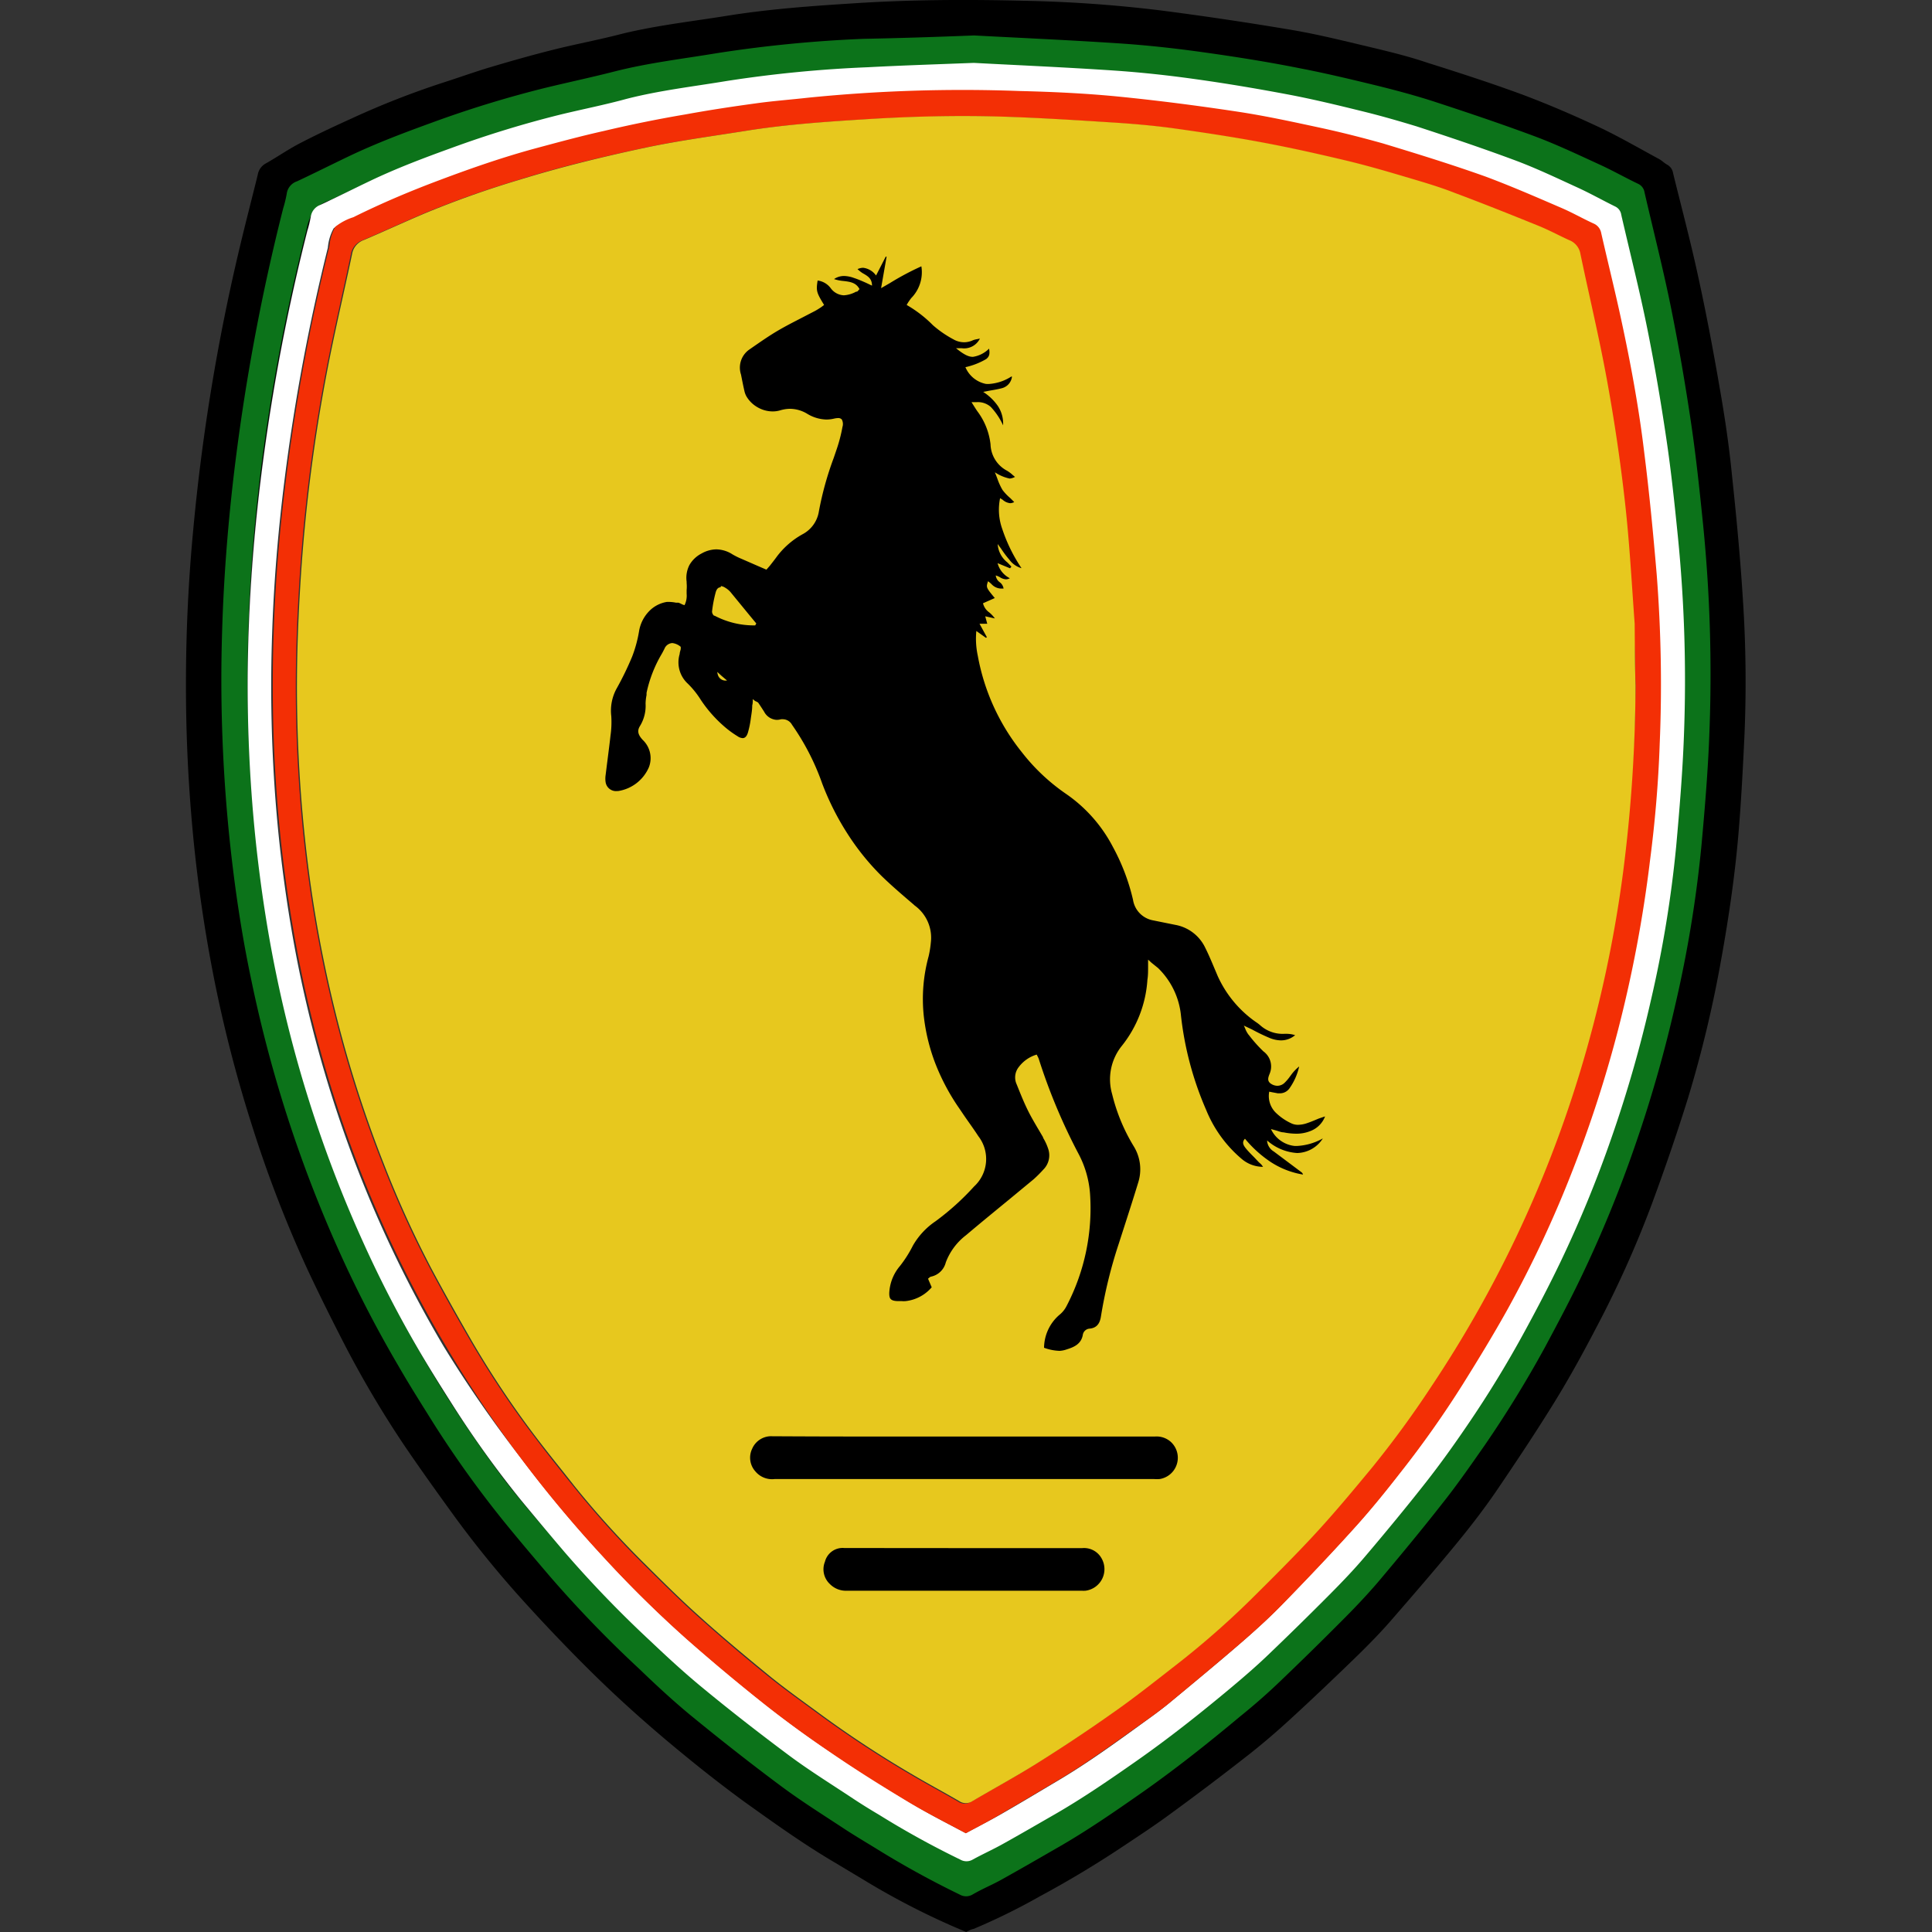 <svg xmlns="http://www.w3.org/2000/svg" xmlns:xlink="http://www.w3.org/1999/xlink" width="20" height="20" viewBox="0 0 20 20">
  <rect x="0" y="0" width="20" height="20" fill="#333333" stroke="none"/>
  <defs>
    <clipPath id="clip-_21455">
      <rect width="20" height="20"/>
    </clipPath>
  </defs>
  <g id="_21455" data-name="21455" clip-path="url(#clip-_21455)">
    <g id="Group_2" data-name="Group 2" transform="translate(-773.95 -276.05)">
      <path id="Path_2" data-name="Path 2" d="M66.249,32.087l-.124-.053a7.77,7.77,0,0,1-.944-.491l-.319-.191c-.313-.186-.611-.4-.905-.61-.219-.16-.433-.327-.643-.5-.331-.271-.651-.555-.955-.856q-.323-.32-.63-.656a10.845,10.845,0,0,1-.761-.923c-.18-.248-.361-.5-.531-.75a10.72,10.72,0,0,1-.648-1.1c-.124-.242-.245-.485-.36-.731a12.654,12.654,0,0,1-.571-1.48,13.955,13.955,0,0,1-.383-1.468,15.023,15.023,0,0,1-.244-1.709q-.06-.7-.059-1.405,0-.8.076-1.6a20.9,20.9,0,0,1,.483-2.926c.059-.248.123-.494.184-.741a.164.164,0,0,1,.08-.116c.121-.068.235-.148.357-.211.177-.092.357-.176.538-.258a8.649,8.649,0,0,1,.951-.372c.165-.053.328-.112.494-.161.218-.065.438-.127.659-.182s.462-.1.691-.16c.357-.087.722-.128,1.084-.186.423-.068.849-.1,1.276-.127.6-.041,1.2-.044,1.8-.029a13.791,13.791,0,0,1,1.418.1q.674.087,1.345.2c.264.044.526.109.787.171.21.05.42.1.627.17.336.106.671.214,1,.336.265.1.524.212.78.332.211.1.414.218.619.329.03.016.055.043.085.059a.121.121,0,0,1,.061.089c.087.354.181.706.258,1.062.083.378.155.759.221,1.141.053.3.1.612.13.919.046.431.087.864.114,1.3a12.951,12.951,0,0,1,.014,1.432c-.016.33-.033.659-.061.988-.037.432-.1.862-.177,1.289a12.372,12.372,0,0,1-.342,1.433c-.114.367-.239.731-.372,1.092a10.913,10.913,0,0,1-.578,1.289c-.135.259-.275.515-.428.764-.194.315-.4.624-.607.929-.132.193-.276.379-.424.559-.222.27-.451.534-.682.8-.118.134-.245.262-.373.386-.22.213-.442.424-.668.631-.141.129-.286.253-.436.37q-.392.307-.794.6c-.156.115-.317.221-.478.328q-.425.284-.875.526a6.532,6.532,0,0,1-.683.336C66.3,32.059,66.277,32.073,66.249,32.087Zm.079-19.347c-.417.016-.758.027-1.1.044a12.906,12.906,0,0,0-1.466.143c-.345.057-.692.1-1.031.184-.226.058-.455.106-.682.162a10.967,10.967,0,0,0-1.133.347c-.282.1-.563.207-.834.337-.174.083-.347.17-.522.252a.152.152,0,0,0-.1.125,1.19,1.19,0,0,1-.035.143,20.835,20.835,0,0,0-.5,2.72c-.058.506-.1,1.014-.111,1.523a15.5,15.5,0,0,0,.078,2.09c.049.464.119.924.214,1.38a13.1,13.1,0,0,0,.476,1.712q.187.528.417,1.038a11.932,11.932,0,0,0,.576,1.117c.114.194.234.385.355.576a10.6,10.6,0,0,0,.708.985c.147.182.3.36.451.538a11.825,11.825,0,0,0,.891.923c.174.164.351.328.536.479.291.237.586.47.887.694.211.157.434.3.653.441.094.062.191.119.286.179a9.172,9.172,0,0,0,.841.464.128.128,0,0,0,.13,0c.1-.054.2-.1.3-.155.184-.1.366-.208.549-.313.293-.169.572-.36.848-.554.338-.238.662-.495.979-.759.131-.109.26-.221.383-.339q.323-.308.637-.625c.126-.127.25-.257.366-.393.215-.254.427-.51.632-.771.148-.189.287-.385.423-.582a11.211,11.211,0,0,0,.6-.982c.13-.239.256-.48.373-.725a12.325,12.325,0,0,0,.52-1.267,13.186,13.186,0,0,0,.411-1.433,12.2,12.2,0,0,0,.261-1.591c.035-.38.067-.761.08-1.143a15.016,15.016,0,0,0-.063-2.064c-.034-.337-.069-.674-.119-1.008-.057-.386-.123-.771-.2-1.154s-.178-.778-.267-1.167a.112.112,0,0,0-.064-.085c-.129-.064-.256-.135-.387-.195-.212-.1-.424-.2-.642-.28-.338-.126-.68-.241-1.022-.353-.184-.06-.371-.11-.558-.156-.255-.063-.511-.125-.769-.173-.323-.061-.648-.116-.974-.161-.277-.039-.557-.069-.836-.087C67.268,12.784,66.76,12.762,66.328,12.739Z" transform="translate(717.703 263.963)"/>
      <path id="Path_11" data-name="Path 11" d="M81.046,27.651c.447.024.973.047,1.5.082.289.019.578.051.865.091.337.047.674.1,1.008.167.267.051.532.115.8.18.194.048.388.1.578.161.355.116.709.235,1.058.365.226.085.445.189.665.29.136.062.266.136.4.2a.116.116,0,0,1,.066.088c.092.4.195.8.277,1.208s.148.795.207,1.194c.051.346.088.7.123,1.044a15.543,15.543,0,0,1,.065,2.137c-.014.395-.047.789-.083,1.183a12.628,12.628,0,0,1-.271,1.647,13.648,13.648,0,0,1-.426,1.484,12.759,12.759,0,0,1-.538,1.311c-.121.254-.252.5-.386.75a11.608,11.608,0,0,1-.625,1.016c-.14.2-.284.408-.437.6-.212.271-.432.536-.654.8-.12.141-.248.276-.379.407q-.326.328-.66.647c-.128.122-.261.238-.4.35-.328.274-.663.54-1.013.786-.286.2-.575.4-.878.573-.189.109-.378.218-.568.324-.1.057-.208.1-.31.16a.132.132,0,0,1-.134,0,9.494,9.494,0,0,1-.871-.48c-.1-.061-.2-.121-.3-.185-.227-.15-.458-.294-.676-.456-.312-.232-.617-.472-.918-.718-.192-.157-.374-.326-.555-.5a12.238,12.238,0,0,1-.922-.955c-.157-.184-.314-.369-.467-.557a10.975,10.975,0,0,1-.733-1.02c-.125-.2-.249-.395-.367-.6a12.349,12.349,0,0,1-.6-1.157q-.239-.528-.432-1.074a13.558,13.558,0,0,1-.493-1.772c-.1-.472-.17-.948-.221-1.428a16.046,16.046,0,0,1-.08-2.163c.015-.527.055-1.053.115-1.577a21.565,21.565,0,0,1,.518-2.815,1.232,1.232,0,0,0,.036-.148.157.157,0,0,1,.107-.13c.181-.085.36-.175.54-.261.281-.134.571-.243.863-.349a11.351,11.351,0,0,1,1.173-.359c.235-.057.471-.107.706-.167.351-.09.711-.132,1.067-.191a13.357,13.357,0,0,1,1.517-.148C80.261,27.679,80.614,27.668,81.046,27.651ZM80.96,46.533c.142-.076.28-.147.415-.224.194-.111.386-.185.578-.3.324-.192.629-.415.935-.634.085-.061.17-.123.25-.19.258-.214.516-.427.769-.646.149-.129.3-.262.434-.4.261-.268.519-.5.769-.774.17-.189.331-.386.487-.587a10.876,10.876,0,0,0,.678-.96c.162-.262.324-.525.474-.794a12.239,12.239,0,0,0,.7-1.495,13.271,13.271,0,0,0,.487-1.5,13.961,13.961,0,0,0,.343-1.816c.05-.414.086-.828.1-1.245A15.226,15.226,0,0,0,88.3,33.14c-.038-.436-.078-.871-.133-1.3-.065-.511-.158-1.018-.268-1.521-.061-.278-.087-.512-.151-.789a.138.138,0,0,0-.081-.108c-.114-.052-.224-.115-.339-.164-.272-.117-.541-.239-.819-.339-.363-.129-.731-.244-1.1-.355-.214-.065-.432-.117-.651-.164-.3-.065-.608-.132-.914-.178-.431-.065-.865-.121-1.3-.163-.342-.033-.686-.048-1.03-.057a16.482,16.482,0,0,0-2.268.072c-.184.021-.369.035-.553.06-.251.035-.5.073-.752.118q-.44.081-.877.178c-.242.054-.481.119-.72.184-.349.094-.69.212-1.028.339-.316.119-.626.251-.929.4a.463.463,0,0,0-.172.1.607.607,0,0,0-.082.218,20.594,20.594,0,0,0-.465,2.432c-.069.55-.116,1.1-.134,1.656a16.135,16.135,0,0,0,.025,1.617,15.112,15.112,0,0,0,.217,1.737,13.318,13.318,0,0,0,.666,2.355,12.906,12.906,0,0,0,.93,1.921,13.128,13.128,0,0,0,.818,1.223,12.847,12.847,0,0,0,.874,1,12.406,12.406,0,0,0,.894.882q.41.362.839.7l.035.028c.212.167.441.332.675.49.272.184.551.316.833.485C80.546,46.319,80.755,46.422,80.96,46.533Z" transform="translate(702.988 248.766)" fill="#0c731a"/>
      <path id="Path_3" data-name="Path 3" d="M80.783,27.651c.432.023.94.045,1.448.079.279.019.559.049.836.088.326.045.651.1.974.161.258.049.514.111.769.174.188.046.375.1.559.156.343.112.685.227,1.023.353.219.082.43.183.642.28.131.06.257.131.387.195a.112.112,0,0,1,.064.085c.089.389.188.776.267,1.167s.143.768.2,1.154c.05.335.085.672.119,1.008a15.02,15.02,0,0,1,.063,2.065c-.014.381-.046.763-.08,1.143a12.2,12.2,0,0,1-.261,1.592,13.188,13.188,0,0,1-.411,1.433,12.326,12.326,0,0,1-.52,1.267c-.117.245-.243.486-.373.725a11.212,11.212,0,0,1-.6.982c-.136.2-.275.394-.423.583-.205.261-.417.518-.632.771-.116.137-.24.266-.366.393q-.315.317-.637.625c-.123.118-.252.229-.383.339-.317.265-.641.522-.979.759-.277.194-.555.385-.848.554-.183.105-.365.211-.549.313-.1.055-.2.1-.3.155a.128.128,0,0,1-.13,0,9.173,9.173,0,0,1-.841-.464c-.1-.059-.193-.117-.286-.179-.219-.145-.443-.284-.653-.441-.3-.224-.6-.457-.887-.694-.185-.152-.362-.315-.536-.48a11.824,11.824,0,0,1-.891-.923c-.152-.178-.3-.356-.451-.538a10.605,10.605,0,0,1-.708-.985c-.121-.19-.241-.381-.355-.576a11.934,11.934,0,0,1-.576-1.118q-.231-.51-.417-1.038a13.1,13.1,0,0,1-.476-1.712c-.095-.456-.164-.916-.214-1.38a15.506,15.506,0,0,1-.078-2.09c.015-.509.053-1.017.111-1.523a20.84,20.84,0,0,1,.5-2.72,1.192,1.192,0,0,0,.035-.143.152.152,0,0,1,.1-.125c.175-.082.348-.169.522-.252.271-.129.552-.235.834-.337a10.967,10.967,0,0,1,1.133-.347c.227-.055.456-.1.682-.162.34-.087.687-.127,1.031-.184a12.906,12.906,0,0,1,1.466-.143C80.024,27.678,80.365,27.667,80.783,27.651ZM80.7,45.977c.137-.074.271-.142.4-.217.188-.108.373-.22.559-.33.313-.186.607-.4.9-.613.082-.059.164-.119.242-.183.249-.207.5-.413.743-.624.144-.125.286-.253.419-.39.252-.259.5-.52.743-.788.165-.182.32-.373.471-.567a10.505,10.505,0,0,0,.655-.927c.157-.253.313-.507.458-.767a11.827,11.827,0,0,0,.676-1.444,12.827,12.827,0,0,0,.47-1.451,13.491,13.491,0,0,0,.331-1.755c.049-.4.083-.8.1-1.2a14.691,14.691,0,0,0-.031-1.762c-.036-.421-.076-.842-.129-1.261-.063-.494-.152-.983-.259-1.47-.059-.268-.125-.535-.186-.8a.133.133,0,0,0-.079-.1c-.11-.05-.216-.111-.327-.159-.262-.113-.523-.231-.791-.327-.35-.125-.706-.235-1.062-.343-.207-.062-.418-.113-.629-.158-.293-.063-.587-.127-.883-.172-.417-.063-.835-.117-1.255-.157-.331-.032-.663-.047-1-.055a15.924,15.924,0,0,0-2.191.07c-.178.02-.357.034-.534.058-.243.034-.486.07-.727.114q-.425.078-.848.172c-.233.053-.465.115-.7.178-.337.091-.667.2-.993.328-.305.115-.605.242-.9.387a.562.562,0,0,0-.187.1.5.5,0,0,0-.06.2,20.641,20.641,0,0,0-.448,2.4c-.067.532-.112,1.065-.129,1.6a15.59,15.59,0,0,0,.024,1.563,14.6,14.6,0,0,0,.209,1.679,12.87,12.87,0,0,0,.643,2.276,12.472,12.472,0,0,0,.9,1.856A12.684,12.684,0,0,0,76.1,42.1a13.013,13.013,0,0,0,.845,1.011,11.985,11.985,0,0,0,.864.852q.4.35.811.678c.222.176.451.342.686.5.263.177.533.346.8.509C80.3,45.77,80.5,45.87,80.7,45.977Z" transform="translate(703.248 249.05)" fill="#fff"/>
      <path id="Path_4" data-name="Path 4" d="M86.738,52.527c-.2-.107-.4-.208-.593-.323-.272-.163-.542-.332-.8-.509-.234-.158-.464-.325-.686-.5q-.414-.328-.811-.678a11.984,11.984,0,0,1-.864-.852,13.012,13.012,0,0,1-.845-1.011,12.689,12.689,0,0,1-.79-1.182,12.472,12.472,0,0,1-.9-1.856,12.87,12.87,0,0,1-.643-2.276,14.6,14.6,0,0,1-.209-1.679,15.592,15.592,0,0,1-.024-1.563c.017-.535.062-1.069.129-1.6a20.641,20.641,0,0,1,.448-2.4.5.5,0,0,1,.06-.2.562.562,0,0,1,.187-.1c.292-.145.592-.272.9-.387.327-.123.656-.237.993-.328.231-.062.462-.125.7-.178q.422-.1.848-.172c.241-.044.484-.081.727-.114.177-.025.356-.038.534-.058a15.924,15.924,0,0,1,2.191-.07c.332.008.665.023,1,.055.419.041.838.095,1.255.158.3.045.59.109.883.172.211.046.422.1.629.158.356.108.712.218,1.062.343.268.1.529.214.791.327.111.048.217.109.327.159a.133.133,0,0,1,.079.1c.061.268.127.535.186.8.107.486.2.976.259,1.47.053.419.093.84.129,1.261a14.7,14.7,0,0,1,.031,1.762c-.014.4-.048.8-.1,1.2a13.492,13.492,0,0,1-.331,1.755,12.822,12.822,0,0,1-.47,1.452,11.827,11.827,0,0,1-.676,1.444c-.145.26-.3.514-.458.767a10.509,10.509,0,0,1-.655.927c-.151.194-.306.385-.471.567-.242.268-.491.53-.743.788-.133.136-.275.265-.419.39-.245.211-.494.418-.743.624-.078.064-.16.124-.242.183-.3.212-.59.427-.9.613-.186.11-.371.222-.559.33C87.009,52.385,86.875,52.453,86.738,52.527Zm6.933-11.878c-.006-.214-.007-.429-.021-.642-.027-.419-.049-.838-.1-1.255s-.112-.855-.189-1.279-.182-.861-.272-1.291a.186.186,0,0,0-.119-.146c-.109-.047-.212-.106-.322-.15-.286-.116-.573-.231-.863-.339-.168-.063-.339-.115-.511-.166-.208-.061-.416-.122-.627-.172-.287-.068-.575-.132-.864-.186s-.6-.1-.907-.144c-.2-.028-.408-.046-.613-.059-.389-.025-.779-.051-1.169-.062-.465-.014-.931,0-1.4.027-.415.026-.83.054-1.242.12-.345.055-.691.1-1.034.173-.447.095-.889.2-1.326.338a10.061,10.061,0,0,0-.979.349c-.207.089-.412.183-.619.271a.186.186,0,0,0-.121.144c-.086.411-.184.819-.262,1.231a17.3,17.3,0,0,0-.268,2.1c-.03.46-.047.919-.039,1.38a14.831,14.831,0,0,0,.129,1.74,13.117,13.117,0,0,0,.339,1.675,12.322,12.322,0,0,0,.426,1.285,10.56,10.56,0,0,0,.5,1.1c.132.248.269.492.41.735a9.779,9.779,0,0,0,.6.911c.149.2.307.4.465.595a9.677,9.677,0,0,0,.737.818c.185.183.37.367.563.54.235.21.475.414.72.612.175.142.36.272.541.406a10.956,10.956,0,0,0,.942.617c.159.094.322.181.482.274a.122.122,0,0,0,.137,0c.224-.132.453-.255.673-.394.259-.163.515-.332.765-.509.226-.16.444-.333.662-.5a8.9,8.9,0,0,0,.783-.685c.224-.221.448-.443.661-.675s.4-.452.588-.684a10.248,10.248,0,0,0,.615-.84,12.26,12.26,0,0,0,1.532-3.227,12.93,12.93,0,0,0,.456-2.1A15.531,15.531,0,0,0,93.671,40.649Z" transform="translate(697.21 242.501)" fill="#f32f05"/>
      <path id="Path_5" data-name="Path 5" d="M99.444,46.718a15.532,15.532,0,0,1-.129,1.932,12.93,12.93,0,0,1-.456,2.1,12.261,12.261,0,0,1-1.532,3.227,10.245,10.245,0,0,1-.615.84c-.192.232-.384.463-.588.684s-.437.453-.661.675a8.9,8.9,0,0,1-.783.685c-.219.17-.436.343-.662.5-.25.177-.506.346-.765.509-.22.138-.449.262-.673.394a.122.122,0,0,1-.137,0c-.16-.093-.323-.18-.482-.274a10.957,10.957,0,0,1-.942-.617c-.182-.134-.366-.264-.541-.406-.244-.2-.485-.4-.72-.612-.194-.173-.379-.357-.563-.54A9.678,9.678,0,0,1,88.458,55c-.157-.2-.315-.392-.465-.595a9.78,9.78,0,0,1-.6-.911c-.14-.243-.278-.488-.41-.735a10.562,10.562,0,0,1-.5-1.1,12.325,12.325,0,0,1-.426-1.285,13.119,13.119,0,0,1-.339-1.675,14.832,14.832,0,0,1-.129-1.74c-.008-.461.009-.92.039-1.38a17.3,17.3,0,0,1,.268-2.1c.078-.412.176-.821.262-1.231a.186.186,0,0,1,.121-.144c.207-.088.412-.183.619-.271a10.062,10.062,0,0,1,.979-.349c.436-.135.879-.243,1.326-.338.343-.072.689-.118,1.034-.173.412-.066.827-.094,1.242-.12.465-.029.931-.041,1.4-.027.39.012.779.037,1.169.062.2.013.409.031.613.059.3.042.606.088.907.144s.577.118.864.186c.211.05.419.11.627.172.172.051.343.1.511.166.289.108.577.223.863.339.11.044.213.1.322.15a.186.186,0,0,1,.119.146c.09.431.193.859.272,1.291s.141.851.189,1.279.069.836.1,1.255C99.437,46.29,99.437,46.5,99.444,46.718Z" transform="translate(691.437 236.431)" fill="#e7c81e"/>
      <path id="Subtraction_1" data-name="Subtraction 1" d="M4.7,11.327a.512.512,0,0,1-.161-.032.456.456,0,0,1,.157-.339.278.278,0,0,0,.076-.093A2.186,2.186,0,0,0,5.015,9.7,1.044,1.044,0,0,0,4.9,9.295a6.025,6.025,0,0,1-.415-.988.194.194,0,0,0-.014-.031L4.463,8.26a.359.359,0,0,0-.185.128.172.172,0,0,0-.022.181c.04.1.076.19.12.278.029.058.062.114.094.169.02.033.04.068.059.1l0,.005a.55.55,0,0,1,.052.112.208.208,0,0,1-.049.217,1.33,1.33,0,0,1-.1.1l-.242.2c-.151.124-.308.252-.459.38a.636.636,0,0,0-.209.281.2.2,0,0,1-.154.148.044.044,0,0,0-.019.012l-.011.009.038.089a.415.415,0,0,1-.27.143.261.261,0,0,1-.04,0H3.034c-.044,0-.069-.007-.083-.022s-.018-.047-.011-.1a.465.465,0,0,1,.107-.241,1.233,1.233,0,0,0,.134-.211.758.758,0,0,1,.234-.252,2.684,2.684,0,0,0,.4-.361.386.386,0,0,0,.044-.52c-.037-.057-.077-.113-.115-.167s-.068-.1-.1-.146a2.246,2.246,0,0,1-.232-.444,1.979,1.979,0,0,1-.118-.487,1.67,1.67,0,0,1,.05-.618A1.038,1.038,0,0,0,3.367,7.1.411.411,0,0,0,3.2,6.717l-.012-.011c-.11-.094-.225-.192-.33-.294A2.54,2.54,0,0,1,2.5,5.967a2.775,2.775,0,0,1-.258-.514,2.51,2.51,0,0,0-.312-.607.109.109,0,0,0-.087-.057.106.106,0,0,0-.028,0,.166.166,0,0,1-.044.006.156.156,0,0,1-.13-.085l-.022-.034c-.013-.02-.026-.04-.04-.06A.149.149,0,0,0,1.548,4.6l-.024-.02c0,.023,0,.044-.006.065h0c0,.046-.008.089-.014.131a.94.94,0,0,1-.031.152c-.012.038-.03.056-.054.056a.1.1,0,0,1-.052-.019,1.009,1.009,0,0,1-.146-.108A1.359,1.359,0,0,1,.987,4.59a.913.913,0,0,0-.135-.169.3.3,0,0,1-.085-.308c0-.017.008-.035.011-.052l0-.022A.162.162,0,0,0,.691,4a.093.093,0,0,0-.082.06l-.024.046a1.332,1.332,0,0,0-.161.41l0,.022h0a.519.519,0,0,0-.01.088.4.4,0,0,1-.057.231c-.032.05-.023.092.029.147a.26.26,0,0,1,.063.28.416.416,0,0,1-.32.248H.119A.109.109,0,0,1,0,5.438a.243.243,0,0,1,0-.069c.007-.056.014-.113.021-.167.01-.08.021-.163.03-.245a.991.991,0,0,0,.008-.2.477.477,0,0,1,.054-.284A3.147,3.147,0,0,0,.275,4.14a1.328,1.328,0,0,0,.072-.266.387.387,0,0,1,.1-.2.327.327,0,0,1,.188-.1l.025,0a.4.4,0,0,1,.069.008l.025,0A.235.235,0,0,1,.794,3.6l.023.008A.22.22,0,0,0,.839,3.49c0-.013,0-.026,0-.039a.4.4,0,0,0,0-.073h0V3.365a.291.291,0,0,1,.029-.173.306.306,0,0,1,.127-.12.316.316,0,0,1,.151-.042.318.318,0,0,1,.168.052.748.748,0,0,0,.093.046l.181.079.077.033L1.7,3.2c.025-.032.049-.062.072-.094a.847.847,0,0,1,.266-.232.324.324,0,0,0,.17-.237,3.291,3.291,0,0,1,.153-.552h0l.03-.088a1.564,1.564,0,0,0,.061-.234.1.1,0,0,0-.007-.078.049.049,0,0,0-.04-.014.2.2,0,0,0-.042.006.353.353,0,0,1-.078.009.4.4,0,0,1-.2-.061.35.35,0,0,0-.178-.05.367.367,0,0,0-.1.016.272.272,0,0,1-.078.011.315.315,0,0,1-.156-.043.311.311,0,0,1-.115-.113.2.2,0,0,1-.021-.056c-.014-.061-.026-.123-.035-.169A.228.228,0,0,1,1.483.965l.043-.03c.084-.058.17-.118.259-.17s.165-.09.246-.132L2.168.562c.022-.012.044-.026.065-.04L2.262.5C2.183.371,2.178.354,2.195.247a.2.2,0,0,1,.136.08A.177.177,0,0,0,2.467.4.3.3,0,0,0,2.594.362l.009,0L2.617.351l0-.005L2.629.337C2.594.268,2.531.26,2.465.252a.427.427,0,0,1-.1-.02A.182.182,0,0,1,2.47.2a.316.316,0,0,1,.1.02c.043.014.084.032.127.051L2.758.3c0-.075-.045-.1-.1-.131A.379.379,0,0,1,2.608.129.146.146,0,0,1,2.666.115.193.193,0,0,1,2.8.195L2.9,0l.009,0L2.852.326,2.944.273h0A2.818,2.818,0,0,1,3.269.1.382.382,0,0,1,3.163.43C3.147.452,3.131.473,3.117.5a1.279,1.279,0,0,1,.272.21l0,0a1.12,1.12,0,0,0,.212.146.222.222,0,0,0,.11.03.216.216,0,0,0,.09-.02.188.188,0,0,1,.04-.011L3.875.848a.182.182,0,0,1-.187.1h-.06c.091.074.135.089.175.089A.3.3,0,0,0,3.97.952c.008.049.006.08-.03.108a.738.738,0,0,1-.215.084.292.292,0,0,0,.211.173.237.237,0,0,0,.043,0A.483.483,0,0,0,4.2,1.241l.007,0a.14.14,0,0,1-.106.121c-.042.011-.085.018-.131.026L3.909,1.4a.54.54,0,0,1,.152.146.33.33,0,0,1,.054.2.707.707,0,0,0-.127-.19.2.2,0,0,0-.145-.05l-.055,0,.02.032c.014.022.027.043.041.063a.7.7,0,0,1,.136.342.319.319,0,0,0,.171.273.336.336,0,0,1,.056.042l.026.022h0a.138.138,0,0,1-.055.017.435.435,0,0,1-.153-.065c.009.022.017.043.025.064a.636.636,0,0,0,.054.119A.531.531,0,0,0,4.19,2.5l.04.04a.086.086,0,0,1-.042.012.137.137,0,0,1-.077-.035L4.084,2.5a.59.59,0,0,0,.022.318,1.655,1.655,0,0,0,.2.407.236.236,0,0,1-.126-.088l-.011-.013a1.066,1.066,0,0,1-.074-.1l-.036-.049a.263.263,0,0,0,.1.19c.014.014.029.029.042.044l-.014.017-.129-.053a.244.244,0,0,0,.127.156l0,0a.087.087,0,0,1-.041.011.13.13,0,0,1-.061-.021.176.176,0,0,0-.044-.019.1.1,0,0,0,.041.07.1.1,0,0,1,.04.066l-.023,0A.139.139,0,0,1,4,3.395a.274.274,0,0,0-.041-.035c-.021.064-.021.064.07.174l-.122.054a.163.163,0,0,0,.065.095.347.347,0,0,1,.058.062l-.1-.022.021.077H3.871l.076.139-.009.007-.1-.071a.832.832,0,0,0,.015.256,2.226,2.226,0,0,0,.457,1,2.04,2.04,0,0,0,.452.427,1.515,1.515,0,0,1,.489.551,2.164,2.164,0,0,1,.209.549.256.256,0,0,0,.2.211l.237.048a.427.427,0,0,1,.311.238c.034.068.064.139.093.208l.036.085A1.169,1.169,0,0,0,6.7,7.9l.032.023a.37.37,0,0,1,.045.034.348.348,0,0,0,.251.088h.019a.292.292,0,0,1,.091.014.225.225,0,0,1-.146.054.321.321,0,0,1-.12-.026A1.923,1.923,0,0,1,6.692,8h0L6.607,7.96c.006.011.011.023.015.033a.26.26,0,0,0,.033.06l.006.007a1.459,1.459,0,0,0,.149.167.193.193,0,0,1,.064.232c-.015.038-.03.077.019.106a.121.121,0,0,0,.062.018.109.109,0,0,0,.079-.036A.446.446,0,0,0,7.075,8.5L7.1,8.466a.463.463,0,0,1,.08-.083.629.629,0,0,1-.1.226.121.121,0,0,1-.1.052l-.021,0L6.9,8.65h0L6.87,8.644a.242.242,0,0,0,.077.226.574.574,0,0,0,.148.1.16.16,0,0,0,.075.017.3.3,0,0,0,.094-.018c.039-.013.076-.029.119-.047L7.448,8.9A.26.26,0,0,1,7.3,9.05a.386.386,0,0,1-.152.029.679.679,0,0,1-.129-.014c-.026,0-.051-.012-.08-.02l-.051-.014a.306.306,0,0,0,.246.175h.023a.608.608,0,0,0,.268-.078.323.323,0,0,1-.266.151.518.518,0,0,1-.311-.13.14.14,0,0,0,.069.114L7.1,9.4l0,0,.1.075a.048.048,0,0,1,.02.027.867.867,0,0,1-.333-.129,1.212,1.212,0,0,1-.268-.242c-.035.036-.016.069.009.1s.057.063.086.092l.05.053A.287.287,0,0,1,6.79,9.4l.016.022h0a.341.341,0,0,1-.22-.081,1.306,1.306,0,0,1-.368-.506,3.368,3.368,0,0,1-.263-.992.793.793,0,0,0-.237-.48L5.652,7.31l-.036-.033c0,.026,0,.05,0,.073,0,.047,0,.092-.007.135a1.221,1.221,0,0,1-.265.685.551.551,0,0,0-.1.5,1.891,1.891,0,0,0,.225.542.454.454,0,0,1,.044.375c-.043.141-.089.284-.133.421l-.069.214a4.85,4.85,0,0,0-.183.748c-.012.08-.048.12-.117.127a.076.076,0,0,0-.071.066c-.017.092-.089.125-.164.148A.268.268,0,0,1,4.7,11.327ZM1.156,4.294h0a.139.139,0,0,0,.01.045.083.083,0,0,0,.086.049h.006L1.2,4.339l-.049-.045Zm.033-.871c-.023,0-.039.017-.049.051a1.32,1.32,0,0,0-.038.2.06.06,0,0,0,.021.043l.006,0a.875.875,0,0,0,.42.1l.011-.02-.067-.081-.2-.244a.216.216,0,0,0-.053-.044.112.112,0,0,0-.045-.018Z" transform="translate(780.219 278.707)" stroke="rgba(0,0,0,0)" stroke-miterlimit="10" stroke-width="1"/>
      <path id="Path_7" data-name="Path 7" d="M199.832,366.776h1.976a.221.221,0,0,1,.166.056.223.223,0,0,1-.116.384.471.471,0,0,1-.061,0h-3.925a.224.224,0,0,1-.2-.08.212.212,0,0,1-.032-.235.214.214,0,0,1,.207-.128C198.51,366.777,199.171,366.776,199.832,366.776Z" transform="translate(584.097 -75.855)"/>
      <path id="Path_8" data-name="Path 8" d="M217.242,394.134c.407,0,.814,0,1.221,0a.207.207,0,0,1,.2.107.225.225,0,0,1-.167.334.365.365,0,0,1-.043,0h-2.425a.233.233,0,0,1-.179-.07.209.209,0,0,1-.05-.231.189.189,0,0,1,.2-.141Z" transform="translate(566.691 -102.058)"/>
    </g>
  </g>
</svg>
